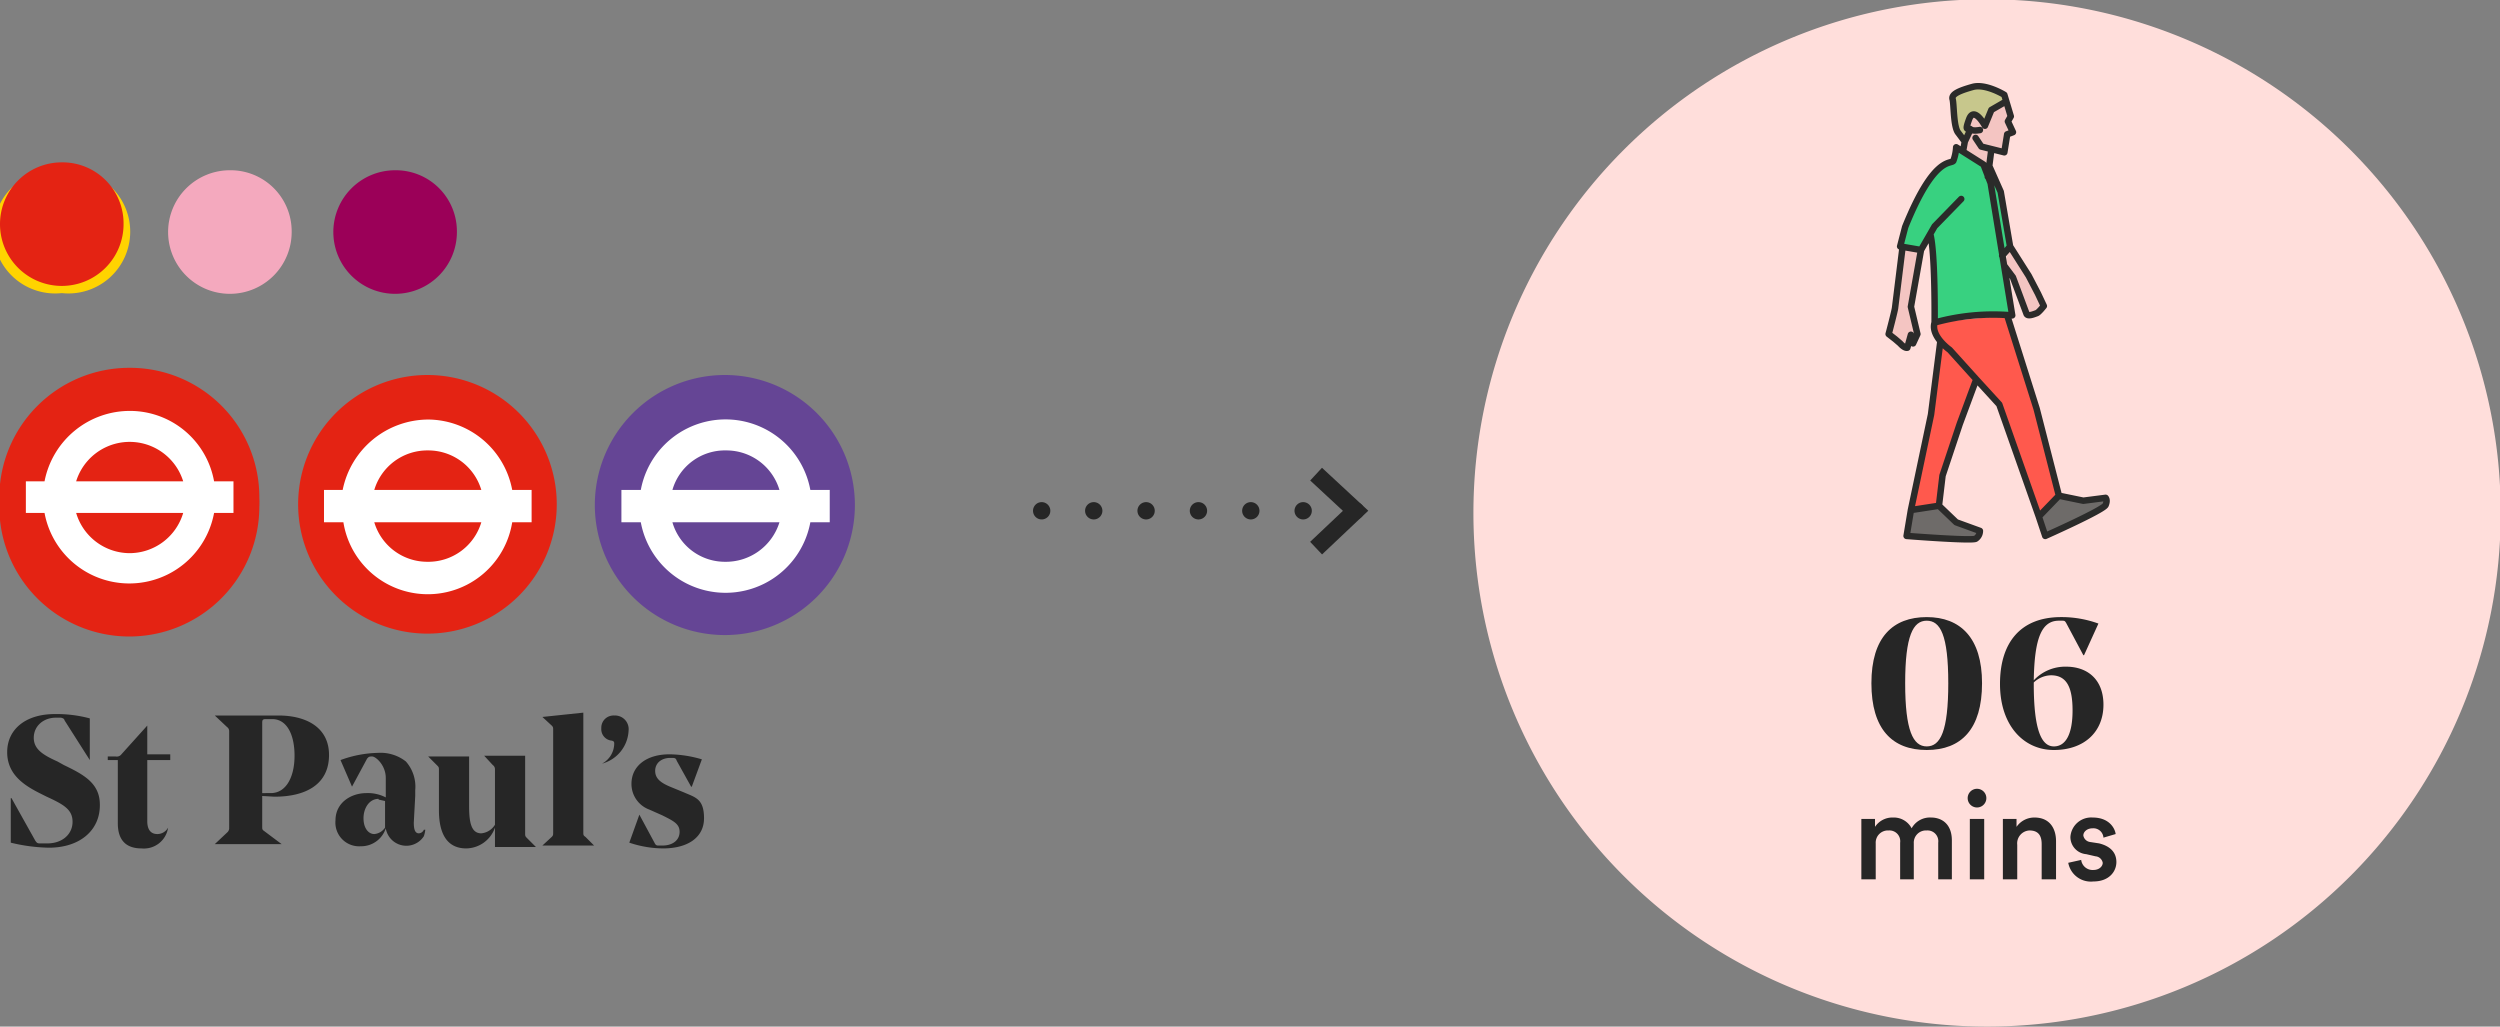 <svg xmlns="http://www.w3.org/2000/svg" xmlns:xlink="http://www.w3.org/1999/xlink" viewBox="0 0 348 142.9">
  <rect x="0" y="0" width="348" height="142.9" fill="#808080" stroke="none"/>
  <defs>
    <clipPath id="clip-path">
      <rect x="14.4" y="22.7" width="35.2" height="25.15" style="fill: none"/>
    </clipPath>
    <clipPath id="clip-path-2">
      <rect x="37.5" y="22.7" width="35.2" height="25.15" style="fill: none"/>
    </clipPath>
  </defs>
  <g id="Layer_2" data-name="Layer 2">
    <g id="Layer_1-2" data-name="Layer 1">
      <g style="isolation: isolate">
        <g style="clip-path: url(#clip-path)">
          <path d="M32,23.7a8.6,8.6,0,1,0,8.6,8.5A8.5,8.5,0,0,0,32,23.7" style="fill: #f4a9be"/>
        </g>
      </g>
      <g style="isolation: isolate">
        <path d="M8.6,23.7a8.6,8.6,0,1,0,0,17.1,8.6,8.6,0,1,0,0-17.1" style="fill: #ffd300"/>
      </g>
      <g style="isolation: isolate">
        <g style="clip-path: url(#clip-path-2)">
          <path d="M55,23.7a8.6,8.6,0,1,0,8.6,8.5A8.5,8.5,0,0,0,55,23.7" style="fill: #9b0058"/>
        </g>
      </g>
      <path d="M36.1,70.5A18.1,18.1,0,1,1,18,52.4,18.1,18.1,0,0,1,36.1,70.5" style="fill: #e42313"/>
      <rect width="348" height="142.88" style="fill: none"/>
      <polygon points="8.9 61.2 18.7 65.5 3.6 65.5 3.6 68.5 18.7 68.5 10.8 72.1 3.6 72.1 3.6 75.2 11.4 75.2 21.3 79.8 28.3 79.8 18 75.2 32.6 75.2 32.6 72.1 17.6 72.1 25.2 68.5 32.6 68.5 32.6 65.5 25.2 65.5 15.9 61.2 8.9 61.2" style="fill: #fff"/>
      <path d="M77.5,70.3a18,18,0,1,1-18-18.1,18,18,0,0,1,18,18.1" style="fill: #e42313"/>
      <path d="M52.1,68.2a7.7,7.7,0,0,1,7.5-5.5A7.7,7.7,0,0,1,67,68.2Zm7.4,10a7.7,7.7,0,0,1-7.4-5.5H67a7.7,7.7,0,0,1-7.5,5.5m11.8-10a12,12,0,0,0-11.6-9.8,12.2,12.2,0,0,0-12,9.8H45.1v4.5h2.7a11.9,11.9,0,0,0,23.5,0H74V68.2Z" style="fill: #fff"/>
      <path d="M119,70.3a18.1,18.1,0,1,1-18.1-18.1A18.1,18.1,0,0,1,119,70.3" style="fill: #654595"/>
      <path d="M93.6,68.2a7.6,7.6,0,0,1,7.5-5.5,7.7,7.7,0,0,1,7.4,5.5Zm7.3,10a7.6,7.6,0,0,1-7.3-5.5h14.9a7.8,7.8,0,0,1-7.6,5.5m11.9-10a12,12,0,0,0-23.6,0H86.5v4.5h2.7a12,12,0,0,0,23.6,0h2.7V68.2Z" style="fill: #fff"/>
      <rect width="348" height="142.88" style="fill: none"/>
      <line x1="181.4" y1="71.1" x2="148.6" y2="71.1" style="fill: none;stroke: #262626;stroke-linecap: round;stroke-linejoin: round;stroke-width: 2.414px;stroke-dasharray: 0,7.288"/>
      <path d="M145,71.1h0m43.7,0h0" style="fill: none;stroke: #262626;stroke-linecap: round;stroke-linejoin: round;stroke-width: 2.414px"/>
      <polyline points="183.2 66 188.7 71.1 183.2 76.3" style="fill: none;stroke: #262626;stroke-width: 2.414px"/>
      <g style="isolation: isolate">
        <path d="M8.6,22.6a8.6,8.6,0,1,0,8.6,8.6,8.5,8.5,0,0,0-8.6-8.6" style="fill: #e42313"/>
      </g>
      <path d="M36.1,69.2A18.1,18.1,0,1,1,18,51.2a18,18,0,0,1,18.1,18" style="fill: #e42313"/>
      <path d="M10.6,67a7.8,7.8,0,0,1,14.9,0ZM18,77a7.8,7.8,0,0,1-7.4-5.6H25.5A7.8,7.8,0,0,1,18,77M29.8,67a11.9,11.9,0,0,0-11.6-9.8A12.1,12.1,0,0,0,6.2,67H3.6v4.4H6.2a12,12,0,0,0,23.6,0h2.7V67Z" style="fill: #fff"/>
      <path d="M94.6,115.8c0,1.1-.9,1.9-2.4,1.9h-.6c-.3,0-.4-.2-.5-.4L89,113.4h0l-1.4,3.9a15,15,0,0,0,4.7.8c3.4,0,5.7-1.5,5.7-4.2s-1.2-2.9-2.8-3.6l-1.7-.7c-1.5-.6-2.3-1.2-2.3-2.3s.9-1.8,2.1-1.8h.3c.4,0,.5.1.6.4l2,3.6h.1l1.4-3.8a16.5,16.5,0,0,0-4.5-.7c-3.3,0-5.3,1.7-5.3,4.1a3.8,3.8,0,0,0,2.5,3.6l1.8.8c1.6.8,2.4,1.2,2.4,2.3M83.7,101.4a1.6,1.6,0,0,0,1.5,1.7c.2.1.3.1.3.4a3.2,3.2,0,0,1-1.7,2.8h0a5,5,0,0,0,3.7-4.6,1.9,1.9,0,0,0-2-2.1,1.7,1.7,0,0,0-1.8,1.7m-2.5-2.1-5.7.6h0l1.3,1.2c.2.2.2.3.2.6v14.3c0,.3,0,.4-.2.6l-1.3,1.2h7.2l-1.2-1.2c-.3-.2-.3-.3-.3-.6Zm-8.1,6H67.4l1.2,1.3a.7.7,0,0,1,.3.6v7.7A2.5,2.5,0,0,1,67,116c-1.4,0-1.7-1.5-1.7-3.8v-6.9H59.6l1.3,1.3c.2.2.2.3.2.6v5.6c0,3.5,1.3,5.3,3.8,5.3a4.3,4.3,0,0,0,4-2.9v2.7h5.7l-1.3-1.3c-.2-.2-.2-.3-.2-.6Zm-20.4,6.1.9.2v3.7h0a2,2,0,0,1-1.5.9c-.8,0-1.5-.8-1.5-2.2s.8-2.7,2.1-2.7m5.1-1.2a5.3,5.3,0,0,0-1.3-4,5.7,5.7,0,0,0-3.9-1.2,16,16,0,0,0-5.2,1l1.6,3.7h0l2.1-3.9c.2-.2.2-.3.7-.3s1.9,1.2,1.9,3h0v2.7a5.4,5.4,0,0,0-2.7-.6c-2.1,0-4.3,1.3-4.3,3.8a3.3,3.3,0,0,0,3.5,3.6,3.6,3.6,0,0,0,3.5-2.5,2.9,2.9,0,0,0,5.3,1.1,3.7,3.7,0,0,0,.2-.9H59a.8.8,0,0,1-.7.5c-.5,0-.7-.5-.7-1.5l.2-3.7v-.9m-21.3-9.3c0-.4.1-.5.5-.5h.9c2,0,3.1,2.1,3.1,5.1s-1.2,5.2-3.3,5.2H36.5Zm1.7,10.3c4.5,0,7.6-1.8,7.6-5.8s-3.4-5.5-7-5.5H29.9l1.7,1.6a.7.7,0,0,1,.3.6v13.4a.8.8,0,0,1-.3.7l-1.7,1.6h9.3l-2.4-1.8c-.3-.2-.3-.3-.3-.6v-4.3Zm-14.5-5.9H20.5V101h0l-3.6,4a.8.8,0,0,1-.8.3H15v.5h1.4v8.8c0,2.3,1.1,3.5,3.3,3.5a3.4,3.4,0,0,0,3.7-2.9h0a1.7,1.7,0,0,1-1.5.9c-.9,0-1.4-.6-1.4-1.8v-8.5h3.2Zm-9.8,7c0-3-2.3-4.2-5-5.5l-.9-.5c-2-.9-3.3-1.7-3.3-3.3s1.3-2.8,3.1-2.8h.7c.3.1.4.1.5.4l3.5,5.5h0v-5.8a17.7,17.7,0,0,0-4.9-.6c-4,0-6.6,2.1-6.6,5.3s2.5,4.7,4.7,5.8l.8.4c2.4,1.1,3.6,1.8,3.6,3.5s-1.4,3-3.5,3H5.5c-.3,0-.4-.1-.6-.4l-3.3-5.9H1.5v6.2a24.1,24.1,0,0,0,5.3.7c4.3,0,7.1-2.4,7.1-5.9" style="fill: #262626"/>
      <path d="M276.6,142.9a71.5,71.5,0,1,0-71.5-71.5,71.5,71.5,0,0,0,71.5,71.5" style="fill: #ffdedb"/>
      <rect width="348" height="142.88" style="fill: none"/>
      <g>
        <path d="M259.1,122.4V114H261v1.1a2.9,2.9,0,0,1,2.5-1.3,2.8,2.8,0,0,1,2.6,1.5,2.9,2.9,0,0,1,2.7-1.5c1.5,0,2.9.9,2.9,3.2v5.4h-1.9v-5.1a1.5,1.5,0,0,0-1.6-1.7,1.7,1.7,0,0,0-1.8,1.8v5h-1.9v-5.1a1.5,1.5,0,0,0-1.6-1.7,1.7,1.7,0,0,0-1.8,1.8v5Z" style="fill: #262626"/>
        <path d="M275.2,109.8a1.3,1.3,0,0,1,1.3,1.3,1.3,1.3,0,0,1-2.6,0A1.3,1.3,0,0,1,275.2,109.8Zm-1,12.6V114h2v8.4Z" style="fill: #262626"/>
        <path d="M280.8,122.4h-2V114h1.9v1.1a3,3,0,0,1,2.5-1.3c2.1,0,3,1.5,3,3.3v5.3h-2v-4.9c0-1.1-.4-1.9-1.7-1.9a1.8,1.8,0,0,0-1.7,2Z" style="fill: #262626"/>
        <path d="M289.7,119.7a1.6,1.6,0,0,0,1.7,1.4c.8,0,1.3-.5,1.3-1a1.1,1.1,0,0,0-1-.9l-1.3-.3a2.4,2.4,0,0,1-2.2-2.4,2.9,2.9,0,0,1,3.1-2.7c2.3,0,3.1,1.5,3.2,2.3l-1.7.5a1.4,1.4,0,0,0-1.5-1.3c-.8,0-1.3.5-1.3,1a1.1,1.1,0,0,0,.9.9l1.3.2c1.6.4,2.4,1.3,2.4,2.6s-1,2.7-3.2,2.7a3.2,3.2,0,0,1-3.5-2.6Z" style="fill: #262626"/>
      </g>
      <g>
        <path d="M275.9,95.1c0,6.4-2.9,9.3-7.7,9.3s-7.7-2.9-7.7-9.3,3-9.2,7.7-9.2S275.9,88.8,275.9,95.1Zm-4.7,0c0-6.7-1.1-8.7-3-8.7s-3,2.1-3,8.7,1.1,8.8,3,8.8S271.2,101.8,271.2,95.1Z" style="fill: #262626"/>
        <path d="M292.8,98.1c0,3.8-2.7,6.3-6.9,6.3s-7.5-3.4-7.5-9.2,2.9-9.3,8.5-9.3a15,15,0,0,1,5.2.9l-2,4.4H290l-2.4-4.5c-.2-.3-.2-.3-.7-.3h-.3c-2.4,0-3.4,2.4-3.5,8.3a6,6,0,0,1,4.5-1.9C290.6,92.8,292.8,94.6,292.8,98.1ZM283.1,95v.2c0,6.5,1.1,8.7,2.8,8.7s2.6-1.8,2.6-5-.8-4.9-3-4.9A3.6,3.6,0,0,0,283.1,95Z" style="fill: #262626"/>
      </g>
      <path d="M268.7,32.6c.7,2.7.6,12.3.6,12.3a30.6,30.6,0,0,1,10.8-1l-3-18.4-1-2.6-3.8-2.4a6.3,6.3,0,0,1-.4,1.9c-.4.5-2.7-.7-6.7,9.2l-.7,2.7,2.9.5,1.9-3.3,3.7-3.8" style="fill: #38d180"/>
      <path d="M267.4,34.8,266,42.7l.9,3.8-.6,1.3-.3-1.2-.5,1.8c-.4.1-1-.6-1-.6s-.7-.6-.7-.6-.9-.7-.9-.7.9-3.4.9-3.7l1-8.1" style="fill: #f4c5c2"/>
      <rect width="348" height="142.88" style="fill: none"/>
      <polyline points="276.9 23.1 278.5 26.7 279.8 34.3 279.4 34.8 278.7 35.6" style="fill: #38d180"/>
      <path d="M279.8,34.3l2.6,4.1,1.3,2.5.8,1.7s-.7.9-1,1-1.2.5-1.4.1l-1.9-5.1L279,37" style="fill: #f4c5c2"/>
      <path d="M279.4,43.9l4.1,13L286.6,69l-2.8,2.9-5.5-15.6-3.2-3.5-3.7-4.1s-2.7-1.9-2.1-3.8" style="fill: #ff594d"/>
      <rect width="348" height="142.88" style="fill: none"/>
      <polyline points="275.1 52.8 272.8 59 270.4 66.2 269.9 70.4 266 71 268.8 57.7 270.1 47.5" style="fill: #ff594d"/>
      <path d="M286.6,69l3.4.7,3.1-.4s.3.3,0,1-8.4,4.3-8.4,4.3l-.9-2.7" style="fill: #6e6b69"/>
      <path d="M269.9,70.4l2.4,2.3,3.3,1.2A1.3,1.3,0,0,1,275,75c-.7.3-9.6-.4-9.6-.4L266,71" style="fill: #6e6b69"/>
      <path d="M278.8,14.2,277,15.4l-.7,2.1-.7-1-.9-.5-.6.4s-.1.5-.1.6-.1.7-.1.7.4.2.4.3-.5.9-.5.9l-.5,1.4V21l1.2.9,1.5,1h1l.2-2,1.8.3.3-2.5.7-.4-.6-1.4.4-.7-.7-2Z" style="fill: #f4c5c2"/>
      <path d="M272,13.3l1.3-.8,2-.5,1.4.2,2.1.9.4.7L277,15.2l-.8,1.7-.7-.6-.8-.5-.6.3-.4.8v.8l.2.5-.6,1.1-.7-1.1-.5-1.6-.3-2.7.2-.6" style="fill: #c7c78c"/>
      <path d="M269.9,70.4l2.4,2.3,3.3,1.2A1.3,1.3,0,0,1,275,75c-.7.3-9.6-.4-9.6-.4L266,71m20.6-2,3.4.7,3.1-.4s.3.3,0,1-8.4,4.3-8.4,4.3l-.9-2.7m-8.7-19.1L272.8,59l-2.4,7.2-.5,4.2L266,71l2.8-13.3,1.3-10.2m9.3-3.6,4.1,13L286.6,69l-2.8,2.9-5.5-15.6-3.2-3.5-3.7-4.1s-2.7-1.9-2.1-3.8m10.5-10.6,2.6,4.1,1.3,2.5.8,1.7s-.7.9-1,1-1.2.5-1.4.1l-1.9-5.1L279,37m-2.1-13.9,1.6,3.6,1.3,7.6-.4.5-.7.8m-1.5-14.8-.3,2.3-.2,1.5m-9.3,10.2L266,42.7l.9,3.8-.6,1.3-.3-1.2-.5,1.8c-.4.1-1-.6-1-.6s-.7-.6-.7-.6-.9-.7-.9-.7.9-3.4.9-3.7l1-8.1m3.9-2.1c.7,2.7.6,12.3.6,12.3a30.6,30.6,0,0,1,10.8-1l-3-18.4-1-2.6-3.8-2.4a6.3,6.3,0,0,1-.4,1.9c-.4.5-2.7-.7-6.7,9.2l-.7,2.7,2.9.5,1.9-3.3,3.7-3.8m.5-8,.8-1.7m4.8-3.8-1.9,1.1-.9,2.2s-1.5-2.8-2.2-.9-.1,1.1.2,1.4,1.3.1,1.3.1m-.6,1.1.8,1.2,3.2.8.4-2.5.8-.3-.7-1.5.4-.7-.9-3s-2.6-1.6-4.4-1.1-3,1-2.8,1.7.1,3.9.8,4.7l.9,1.2-.2,1.1" style="fill: none;stroke: #2b2b2a;stroke-linecap: round;stroke-linejoin: round;stroke-width: 0.901px"/>
      <rect width="348" height="142.88" style="fill: none"/>
    </g>
  </g>
</svg>
